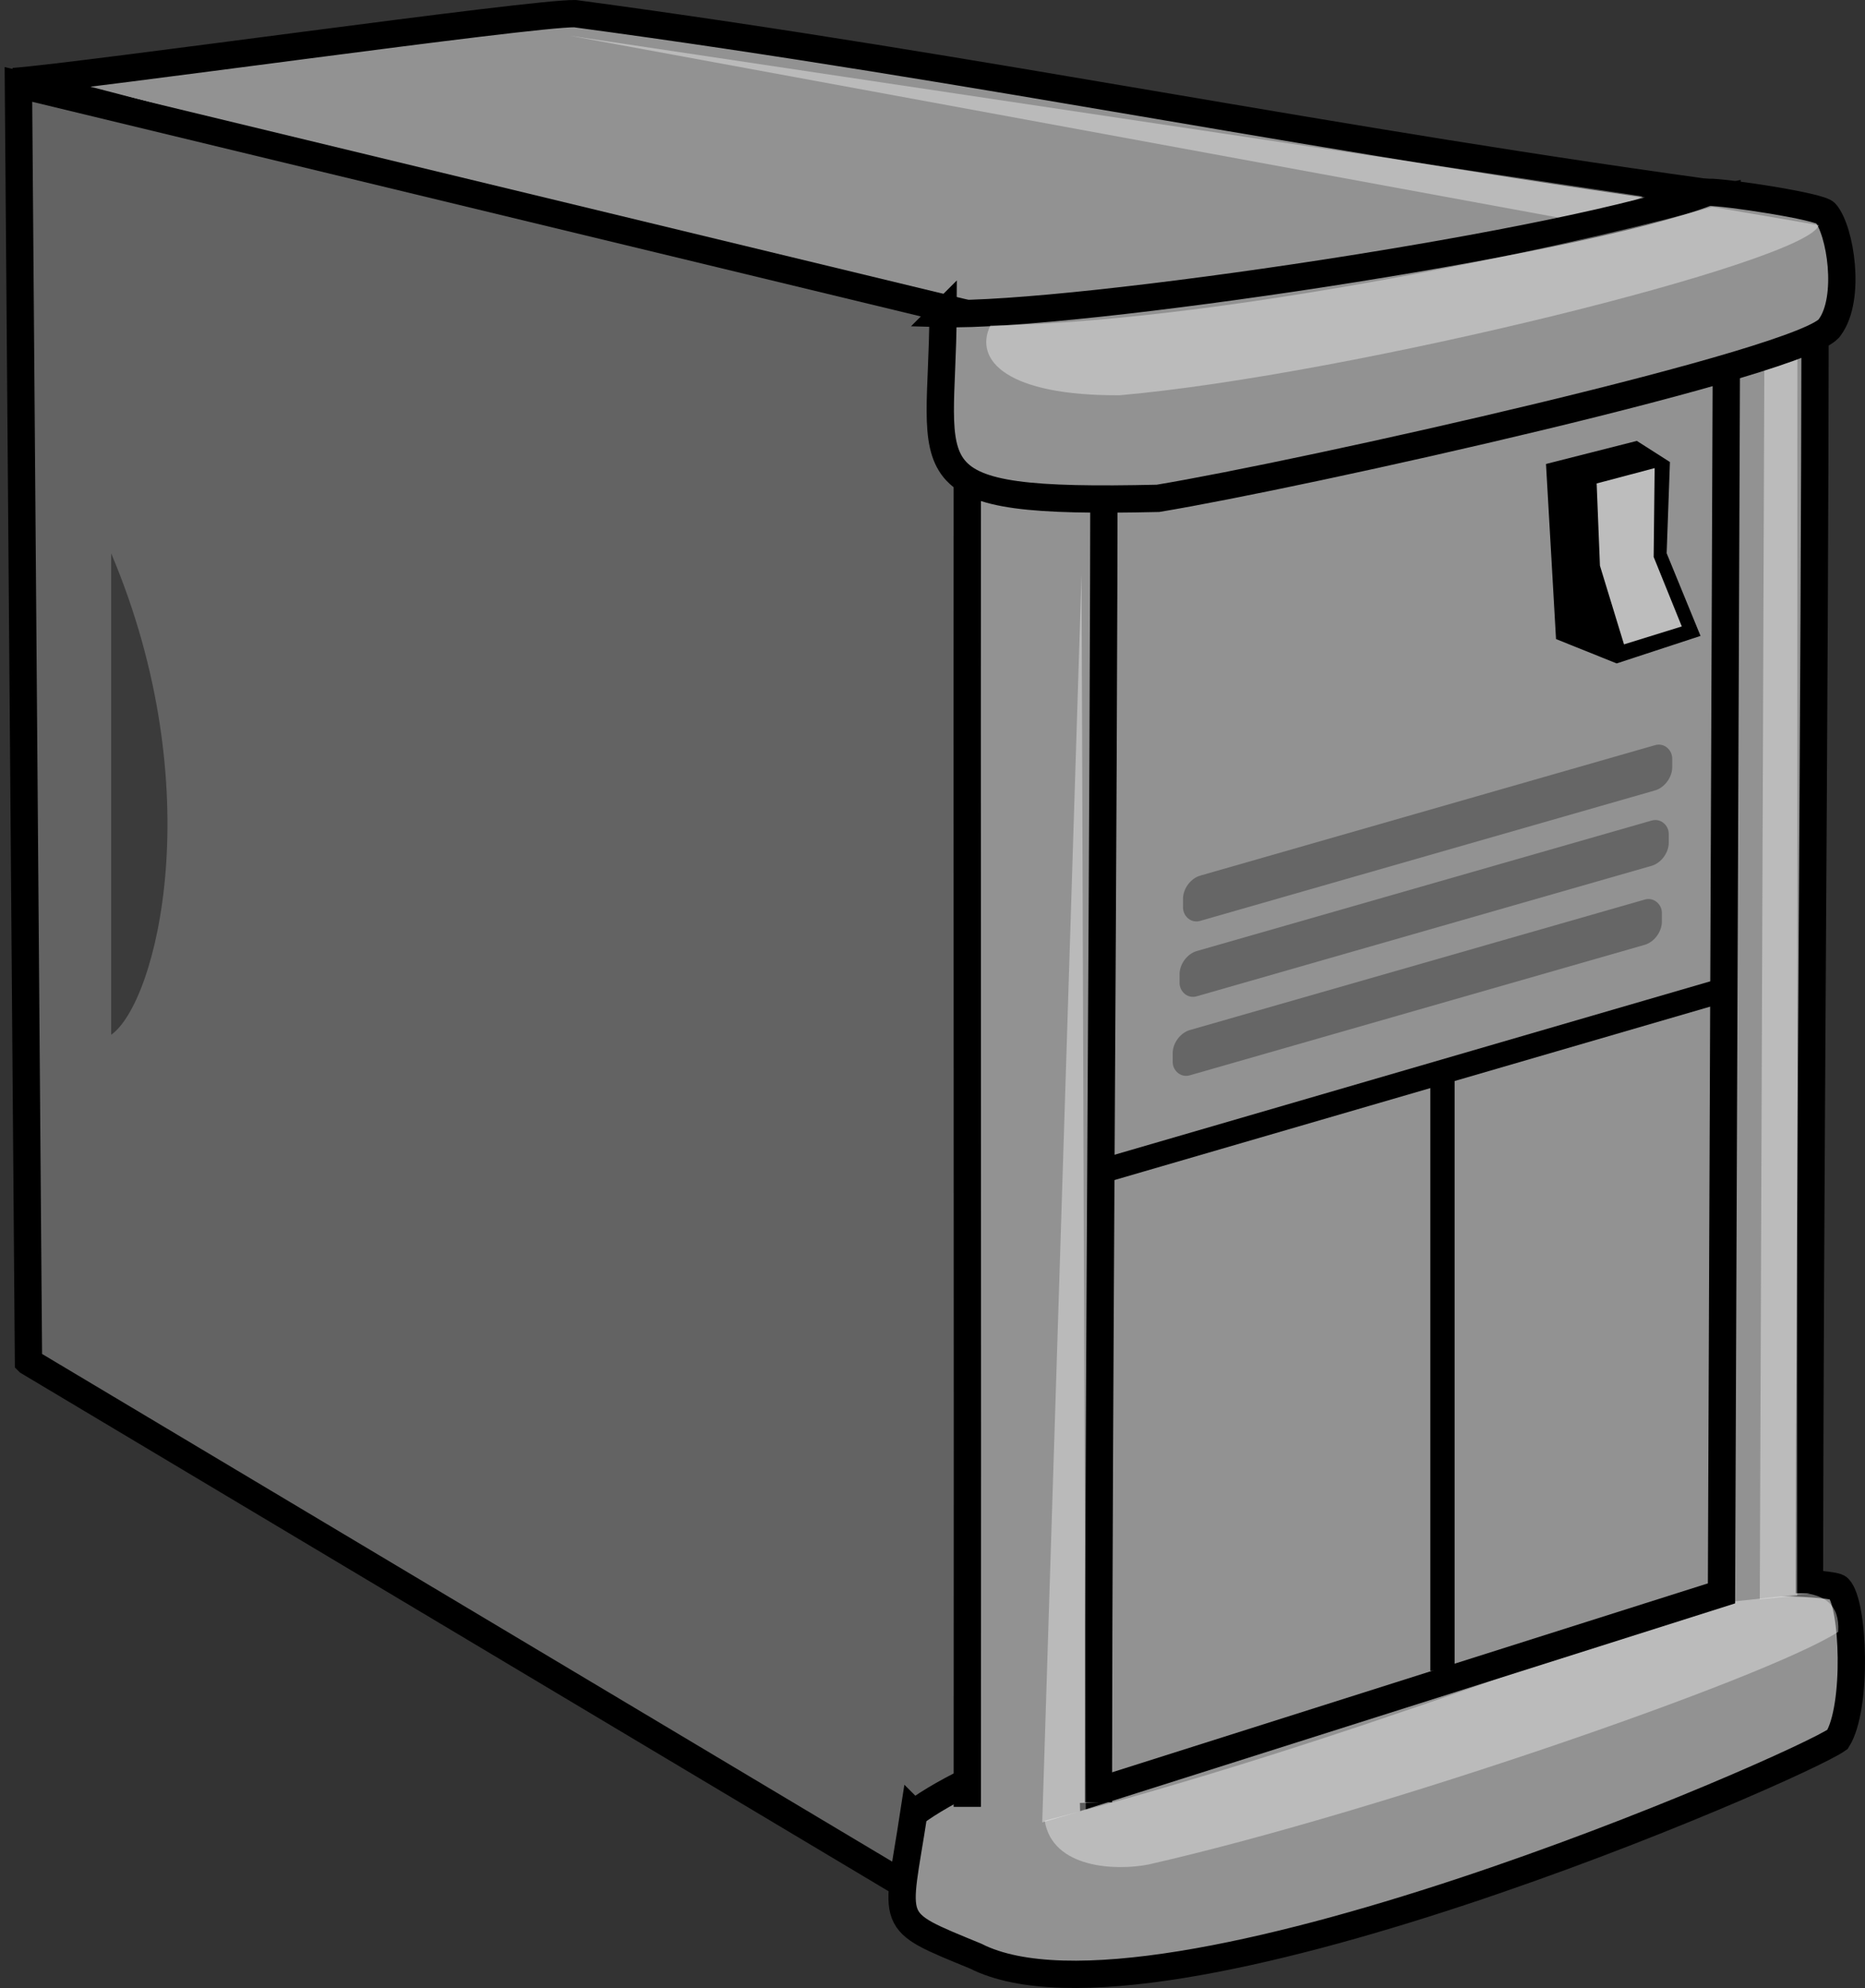 <?xml version="1.0" encoding="UTF-8" standalone="no"?>
<!-- Created with Inkscape (http://www.inkscape.org/) -->
<svg
    xmlns:inkscape="http://www.inkscape.org/namespaces/inkscape"
    xmlns:rdf="http://www.w3.org/1999/02/22-rdf-syntax-ns#"
    xmlns="http://www.w3.org/2000/svg"
    xmlns:cc="http://creativecommons.org/ns#"
    xmlns:dc="http://purl.org/dc/elements/1.1/"
    xmlns:sodipodi="http://sodipodi.sourceforge.net/DTD/sodipodi-0.dtd"
    id="svg1325"
    sodipodi:docname="_svgclean2.svg"
    viewBox="0 0 614.99 655.58"
    sodipodi:version="0.32"
    version="1.1"
    inkscape:version="0.48.3.1 r9886"
  >
  <rect x="0" y="0" width="614.99" height="655.58" fill="#333333" stroke="none"/>
  <sodipodi:namedview
      id="base"
      bordercolor="#666666"
      inkscape:pageshadow="2"
      inkscape:window-y="0"
      pagecolor="#ffffff"
      inkscape:window-maximized="0"
      inkscape:window-width="674"
      inkscape:zoom="0.175"
      inkscape:window-x="0"
      showgrid="false"
      borderopacity="1.0"
      inkscape:current-layer="layer1"
      inkscape:cx="319.65076"
      inkscape:cy="351.75551"
      inkscape:window-height="645"
      inkscape:pageopacity="0.0"
      inkscape:document-units="px"
  />
  <g
      id="layer1"
      inkscape:label="Layer 1"
      inkscape:groupmode="layer"
      transform="translate(-55.349 -228.54)"
    >
    <g
        id="g1359"
        transform="matrix(1.059,0,0,1.059,-48.655,-4.416)"
      >
      <path
          id="path4182"
          inkscape:connector-curvature="0"
          sodipodi:nodetypes="ccccc"
          style="color:#000000;fill-rule:evenodd;stroke:#000000;stroke-width:8.501;fill:#929292"
          d="m417.96 334.5c58.21-12.54 170.97-46.75 222.98-53.03-127.98-17.17-235.7-40.07-363.68-57.24-13.56-0.24-151.73 19.36-174.8 21.14 114.76 27.92 200.74 61.21 315.5 89.13z"
      />
      <path
          id="path1061"
          inkscape:connector-curvature="0"
          sodipodi:nodetypes="ccccc"
          style="color:#000000;fill-rule:evenodd;stroke:#000000;stroke-width:8.501;fill:#636363"
          d="m107.08 644.02 310.7 185.55 18.61-503-332.44-80.3 3.13 397.75z"
      />
      <path
          id="path7930"
          inkscape:connector-curvature="0"
          sodipodi:nodetypes="cccc"
          style="fill-rule:evenodd;fill:#000000;fill-opacity:.087"
          d="m621.35 303.59s-1.25 427.86 11.14 431.94c9.5 10.96 1.42-436.26 1.42-436.26l-12.56 4.32z"
      />
      <path
          id="path2869"
          inkscape:connector-curvature="0"
          sodipodi:nodetypes="cccccc"
          style="color:#000000;fill-rule:evenodd;stroke:#000000;stroke-width:8.501;fill:#929292"
          d="m382.75 784.68c39.78-29.82 210.86-74.21 251.17-71.59 5.43-0.87 35.33-0.44 36.79 1.44 4.77 4.82 5.93 37.12-0.33 47.1-11.61 8.43-212.27 95.92-268.34 67.49-27.96-11.54-24.69-9.05-19.29-44.44z"
      />
      <path
          id="path2871"
          inkscape:connector-curvature="0"
          sodipodi:nodetypes="ccccc"
          style="color:#000000;fill-rule:evenodd;fill:#f6f6f6;fill-opacity:.401"
          d="m639.25 715.85c-27.75 9.05-122.28 46.86-215.74 71.1 2.43 15.01 22.47 15.59 32.35 13.62 70.96-16.11 192.17-57.95 214.74-72.43 1.07-17.39-20.06-10.92-31.35-12.29z"
      />
      <path
          id="path2873"
          inkscape:connector-curvature="0"
          sodipodi:nodetypes="cccc"
          style="color:#000000;fill-rule:evenodd;stroke:#000000;stroke-width:8.501;fill:#929292"
          d="m629.31 719.61c0.13-131.08-8.61-285.61-8.47-416.69 6.59 12.36 24.95 16.22 42.57 11.76-0.13 127.28-1.63 274.16-1.77 401.44"
      />
      <path
          id="path4181"
          inkscape:connector-curvature="0"
          sodipodi:nodetypes="ccccc"
          style="color:#000000;fill-rule:evenodd;stroke:#000000;stroke-width:8.501;fill:#929292"
          d="m427.62 328.34 11.02 449.84 195.61-62.03 1.72-434.84-208.35 47.03z"
      />
      <path
          id="path7924"
          inkscape:connector-curvature="0"
          sodipodi:nodetypes="cc"
          style="fill-rule:evenodd;color:#000000;stroke:#000000;stroke-width:7.555;display:block;fill:#bababa"
          d="m547.37 555.08v185.18"
      />
      <g
          id="g3639"
          transform="matrix(1.073 .057 0 1.177 -15.076 -184.97)"
        >
        <rect
            id="rect2875"
            style="color:#000000;fill-opacity:.3;fill:#000000"
            rx="5.216"
            ry="4.803"
            transform="matrix(.955 -.296 0 1 0 0)"
            width="148.65"
            y="694.41"
            x="470.04"
            height="11.974"
        />
        <rect
            id="rect3635"
            style="color:#000000;fill-opacity:.3;fill:#000000"
            rx="5.216"
            ry="4.803"
            transform="matrix(.955 -.296 0 1 0 0)"
            width="148.65"
            y="714.1"
            x="468.99"
            height="11.974"
        />
        <rect
            id="rect3637"
            style="color:#000000;fill-opacity:.3;fill:#000000"
            rx="5.216"
            ry="4.803"
            transform="matrix(.955 -.296 0 1 0 0)"
            width="148.65"
            y="734.48"
            x="466.9"
            height="11.974"
        />
      </g
      >
      <path
          id="path5914"
          inkscape:connector-curvature="0"
          sodipodi:nodetypes="cc"
          style="fill-rule:evenodd;color:#000000;stroke:#000000;stroke-width:7.555;display:block;fill:#bababa"
          d="m636.61 527.79-207.89 60.52"
      />
      <path
          id="rect4813"
          inkscape:connector-curvature="0"
          sodipodi:nodetypes="cccc"
          style="color:#000000;fill-rule:evenodd;stroke:#000000;stroke-width:8.501;fill:#929292"
          d="m399.41 782.63c0.13-146.52-0.13-301.38 0.01-447.89 6.6 13.82 24.96 18.13 42.58 13.15-0.14 142.26-1.63 291.05-1.77 433.32"
      />
      <path
          id="path4406"
          inkscape:connector-curvature="0"
          sodipodi:nodetypes="ccccc"
          style="color:#000000;fill-opacity:.401;fill:#f6f6f6"
          d="m646.18 718.01 11.66-1.17 0.05-396.36-10.27 6-1.44 391.53z"
      />
      <path
          id="path8207"
          inkscape:connector-curvature="0"
          sodipodi:nodetypes="cccc"
          style="color:#000000;fill-opacity:.364;fill:#ffffff"
          d="m275.59 231.09 317.82 58.47 16.28-8.43-334.1-50.04z"
      />
      <path
          id="rect4190"
          inkscape:connector-curvature="0"
          sodipodi:nodetypes="cccccc"
          style="color:#000000;fill-rule:evenodd;stroke:#000000;stroke-width:8.501;fill:#929292"
          d="m391.85 317.62c39.91 1.15 197.11-21.99 238.12-37.77 5.46-0.12 35.34 4.44 36.72 6.51 4.61 5.45 7.92 26.39 1.33 35.46-6 10.61-164.85 46.01-209.24 53.34-79.71 1.82-67.17-7.13-66.93-57.54z"
      />
      <path
          id="path9173"
          inkscape:connector-curvature="0"
          sodipodi:nodetypes="ccccc"
          style="fill-rule:evenodd;fill:#f6f6f6;fill-opacity:.401"
          d="m631.34 284.39c-26.04 7.69-145.52 35.72-224.76 36.97-5.25 10.86 5.3 21.91 40.27 21.7 71.47-6.26 214.62-41.66 217.67-52.97l-33.18-5.7z"
      />
      <g
          id="g5916"
          transform="matrix(3.237 .135 -.142 3.069 -730.83 -1186.7)"
        >
        <path
            id="path2844"
            inkscape:connector-curvature="0"
            sodipodi:nodetypes="cccccccc"
            style="color:#000000;fill-rule:evenodd;fill:#000000"
            d="m426.18 486.68 1.74 17.69 5.93 2.21 7.93-3.14-3.62-8.23-0.09-9.25-3.27-2-8.62 2.72z"
        />
        <path
            id="path2846"
            inkscape:connector-curvature="0"
            sodipodi:nodetypes="ccccccc"
            style="color:#000000;fill-rule:evenodd;fill:#ffffff;fill-opacity:.742"
            d="m431.13 488.44 0.68 8.31 2.66 7.87 5.47-2.06-3.01-6.92-0.3-9-5.5 1.8z"
        />
      </g
      >
      <path
          id="path3644"
          inkscape:connector-curvature="0"
          sodipodi:nodetypes="cccc"
          style="color:#000000;fill-opacity:.364;fill:#ffffff"
          d="m434.98 398.81-12.24 388.66 13.56-3.95-1.32-384.71z"
      />
      <path
          id="path7447"
          inkscape:connector-curvature="0"
          sodipodi:nodetypes="ccc"
          style="color:#000000;fill-rule:evenodd;fill:#000000;fill-opacity:.401"
          d="m132.83 392.29v149.91c14.14-9.9 31.11-76.37 0-149.91z"
      />
    </g
    >
    <path
        id="path16683"
        style="color:#000000;fill-rule:evenodd;fill:#000000;display:block;fill-opacity:.087"
        inkscape:connector-curvature="0"
        d="m380.62 428.09z"
    />
  </g
  >
</svg
>
